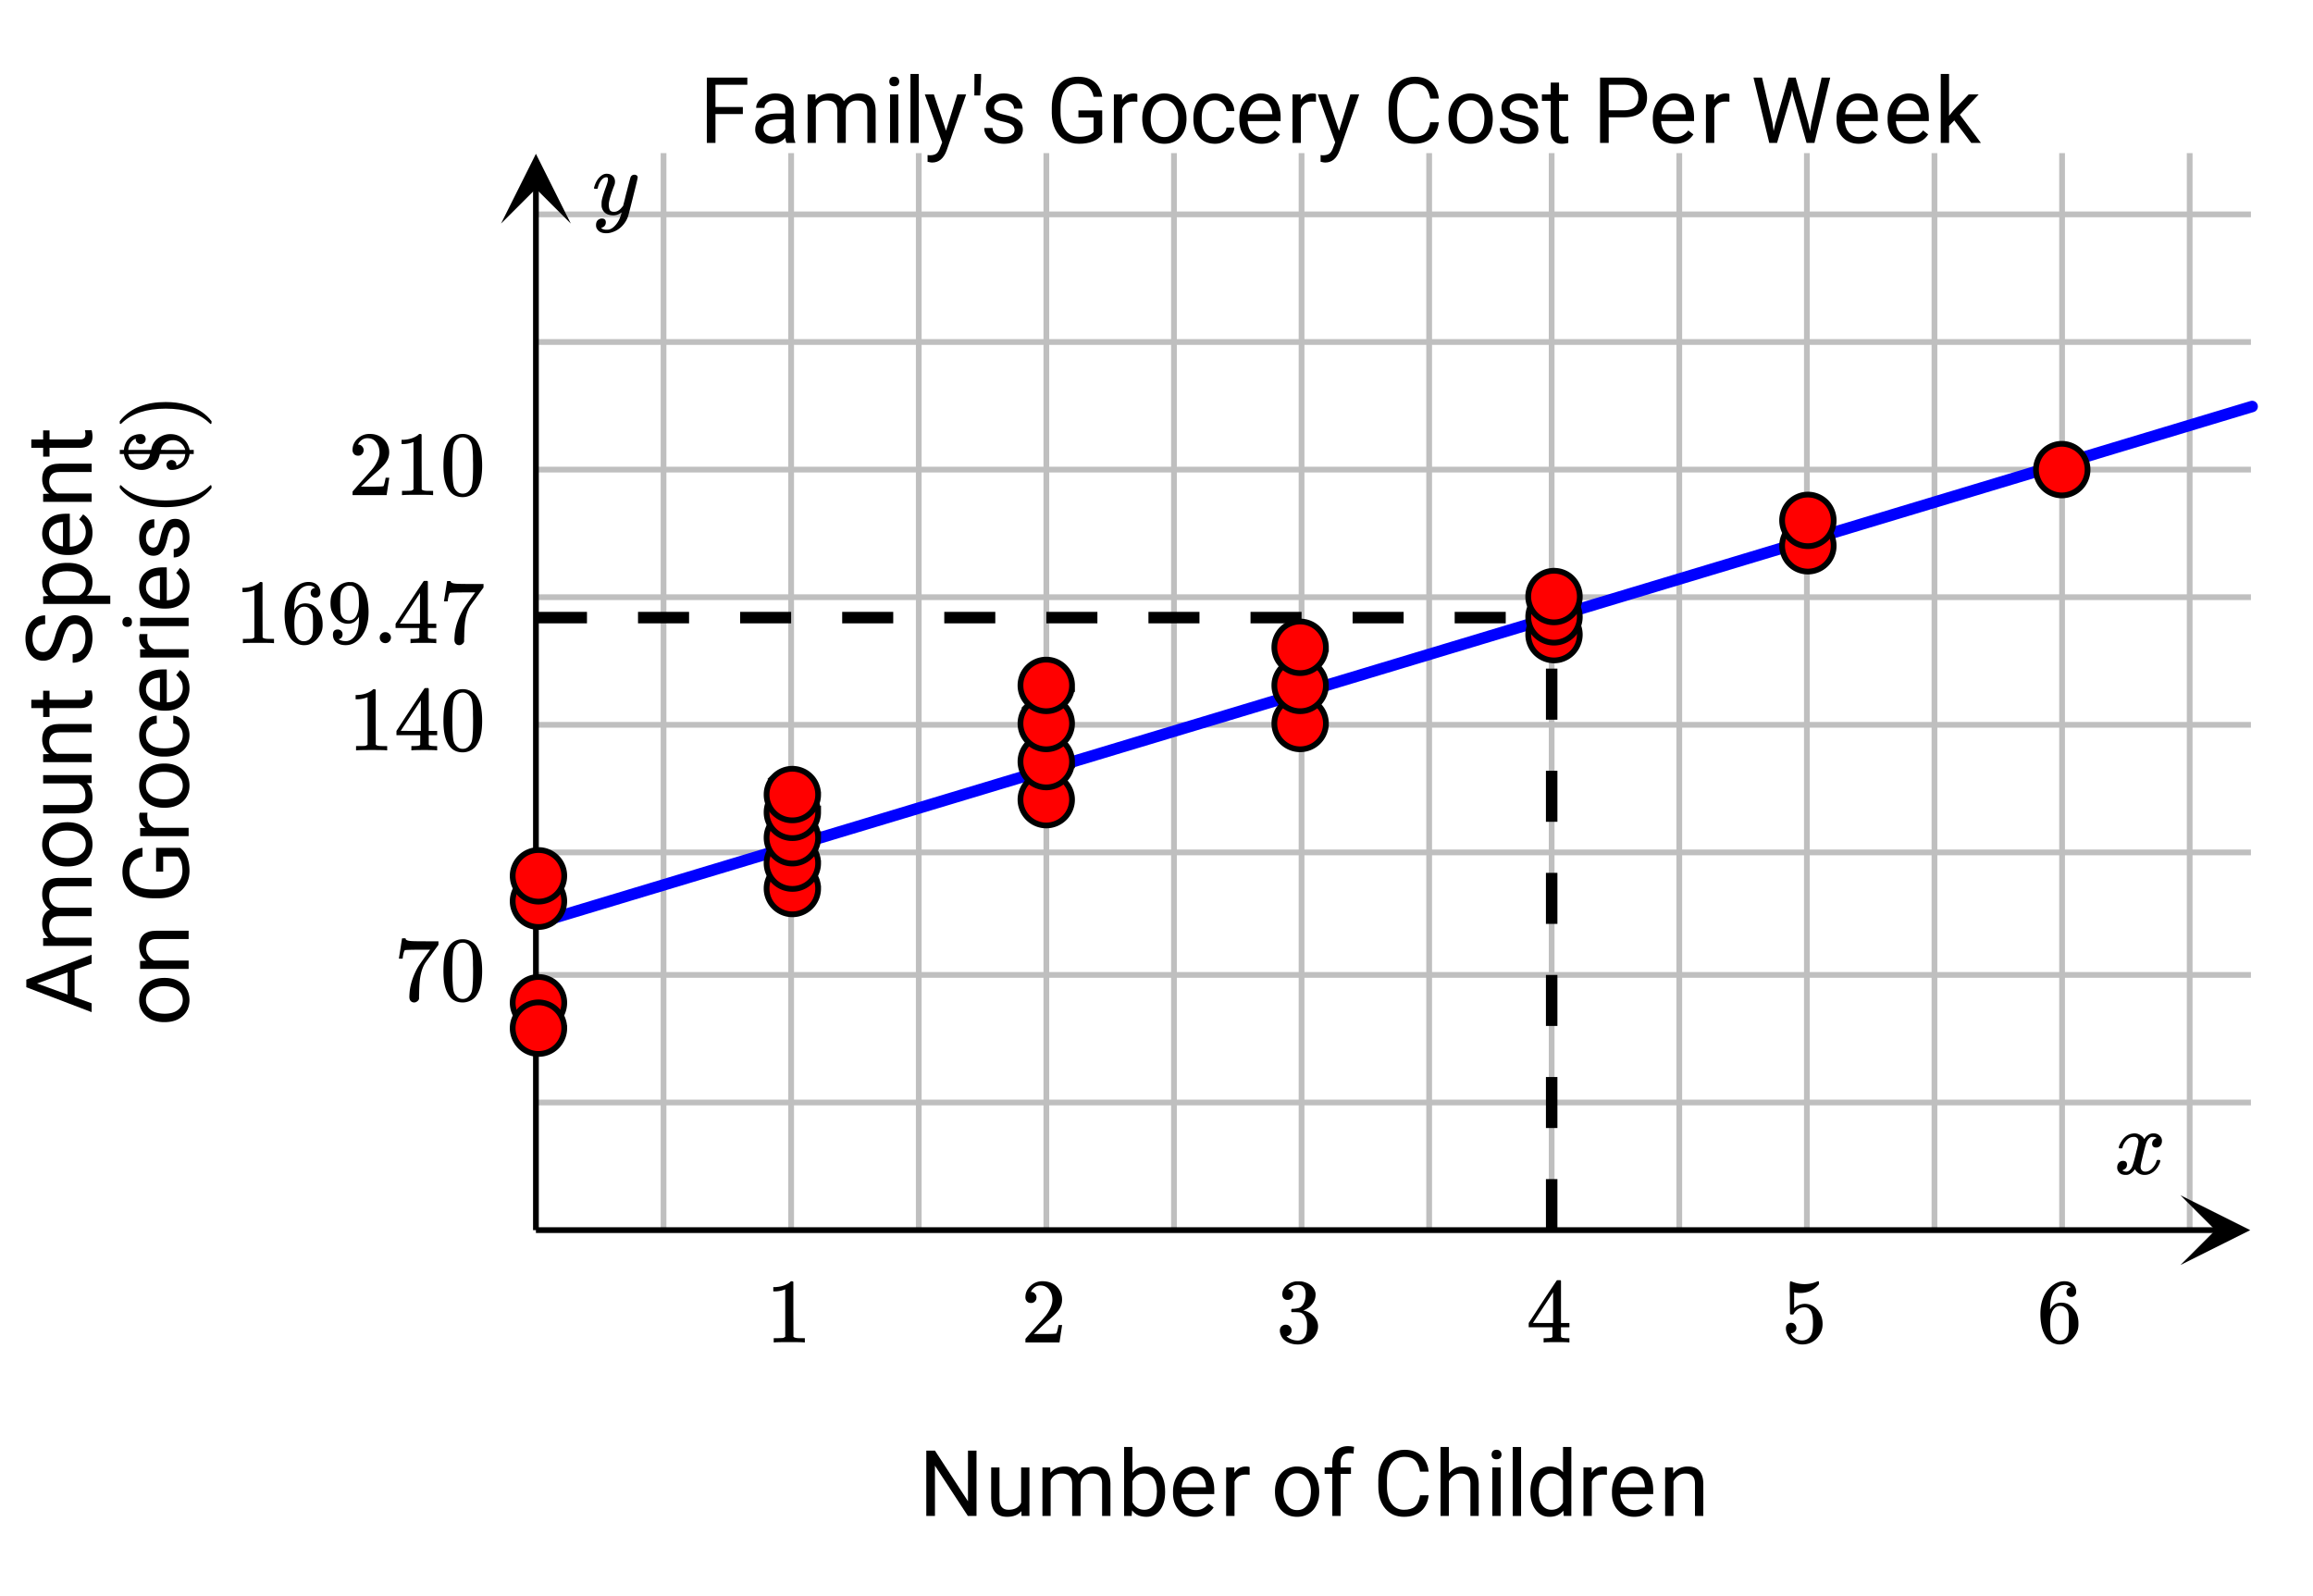 <svg xmlns="http://www.w3.org/2000/svg" xmlns:xlink="http://www.w3.org/1999/xlink" width="452.16" height="312" viewBox="0 0 339.12 234"><defs><symbol overflow="visible" id="e"><path d="M-3.625-.594C-4.32-.594-4.945-.727-5.5-1c-.563-.281-.992-.664-1.297-1.156a3.127 3.127 0 0 1-.453-1.672c0-.969.34-1.75 1.016-2.344.668-.601 1.558-.906 2.671-.906h.079c.699 0 1.324.137 1.875.406.543.262.968.64 1.28 1.14.306.493.454 1.055.454 1.688 0 .969-.332 1.758-1 2.36-.664.593-1.55.89-2.656.89zm.14-1.234c.794 0 1.43-.18 1.907-.547.48-.363.719-.852.719-1.469 0-.613-.239-1.101-.72-1.469-.487-.363-1.171-.546-2.046-.546-.781 0-1.41.187-1.89.562a1.746 1.746 0 0 0-.735 1.469c0 .605.242 1.09.719 1.453.48.367 1.164.547 2.047.547zm0 0"/></symbol><symbol overflow="visible" id="f"><path d="M-7.11-2.078l.891-.031c-.687-.54-1.031-1.25-1.031-2.125 0-1.508.852-2.27 2.547-2.282H0v1.22h-4.703c-.52 0-.899.116-1.14.343-.25.23-.376.59-.376 1.078 0 .398.11.746.328 1.047.211.293.48.523.813.687H0v1.22h-7.11zm0 0"/></symbol><symbol overflow="visible" id="g"><path d="M-1.25-8.188c.46.336.805.793 1.031 1.376.227.574.344 1.246.344 2.015 0 .781-.18 1.477-.547 2.078-.363.606-.883 1.074-1.562 1.406-.676.336-1.457.508-2.344.516h-.828c-1.446 0-2.567-.336-3.36-1.015-.789-.676-1.187-1.625-1.187-2.844 0-1 .258-1.801.765-2.407.512-.613 1.235-.988 2.172-1.125v1.266c-1.27.242-1.906.996-1.906 2.266 0 .843.297 1.484.89 1.922.595.437 1.454.656 2.579.656h.797c1.074 0 1.93-.242 2.562-.735.625-.488.938-1.148.938-1.984 0-.476-.051-.894-.156-1.25a1.876 1.876 0 0 0-.532-.875h-2.14v2.219h-1.032v-3.484zm0 0"/></symbol><symbol overflow="visible" id="h"><path d="M-6.031-4.36a5.74 5.74 0 0 0-.032.594c0 .805.34 1.344 1.016 1.625H0v1.22h-7.11V-2.11l.813-.016c-.633-.395-.953-.96-.953-1.703 0-.227.031-.406.094-.531zm0 0"/></symbol><symbol overflow="visible" id="i"><path d="M-.86-3.781c0-.426-.128-.801-.39-1.125-.27-.332-.602-.516-1-.547V-6.61c.418.03.809.18 1.172.437.367.25.656.594.875 1.031.219.43.328.883.328 1.36 0 .969-.32 1.742-.969 2.312-.644.574-1.523.86-2.64.86h-.22c-.687 0-1.3-.125-1.843-.375a2.926 2.926 0 0 1-1.25-1.094c-.3-.477-.453-1.04-.453-1.688 0-.8.242-1.46.719-1.984.48-.531 1.101-.816 1.86-.86v1.157c-.458.031-.833.21-1.126.531-.3.313-.453.7-.453 1.156 0 .618.227 1.094.672 1.438.45.336 1.09.5 1.922.5h.234c.824 0 1.461-.164 1.906-.5.438-.332.657-.817.657-1.453zm0 0"/></symbol><symbol overflow="visible" id="j"><path d="M.125-3.875c0 .969-.313 1.758-.938 2.36-.632.605-1.484.906-2.546.906h-.22c-.706 0-1.335-.133-1.89-.407-.562-.27-1-.644-1.312-1.125a2.877 2.877 0 0 1-.469-1.578c0-.926.309-1.644.922-2.156.605-.52 1.476-.781 2.61-.781h.515v4.828c.7-.02 1.265-.223 1.703-.61.43-.394.64-.894.64-1.5 0-.425-.085-.789-.265-1.093a2.62 2.62 0 0 0-.703-.782l.578-.75c.918.606 1.375 1.5 1.375 2.688zm-6.375.156c0 .492.184.903.547 1.235.355.336.855.539 1.5.609v-3.563h-.094c-.625.043-1.101.215-1.437.516-.344.293-.516.695-.516 1.203zm0 0"/></symbol><symbol overflow="visible" id="k"><path d="M0-2.25v1.219h-7.11V-2.25zM-9-.922a.741.741 0 0 1-.5-.172c-.133-.125-.203-.304-.203-.547 0-.238.07-.421.203-.546a.716.716 0 0 1 .5-.188c.2 0 .367.063.5.188.125.124.188.308.188.546 0 .243-.063.422-.188.547a.728.728 0 0 1-.5.172zm0 0"/></symbol><symbol overflow="visible" id="l"><path d="M-1.89-5.063c-.32 0-.57.125-.75.375-.188.243-.348.672-.485 1.297-.133.618-.29 1.106-.469 1.47-.187.355-.406.62-.656.796-.258.168-.563.25-.906.25-.582 0-1.078-.242-1.485-.734-.406-.489-.609-1.118-.609-1.891 0-.8.21-1.453.625-1.953.418-.508.95-.766 1.594-.766v1.235c-.332 0-.617.14-.86.421-.238.282-.359.637-.359 1.063 0 .45.102.797.297 1.047a.89.89 0 0 0 .75.375c.293 0 .516-.113.672-.344.148-.238.289-.66.422-1.265.136-.614.296-1.11.484-1.485s.418-.648.688-.828c.261-.188.585-.281.968-.281.637 0 1.149.258 1.532.765.374.512.562 1.172.562 1.985 0 .562-.102 1.062-.297 1.5A2.397 2.397 0 0 1-1.016-1c-.363.25-.754.375-1.171.375v-1.219c.406-.02.73-.18.968-.484.242-.3.36-.703.36-1.203 0-.469-.094-.836-.282-1.11-.187-.28-.437-.421-.75-.421zm0 0"/></symbol><symbol overflow="visible" id="p"><path d="M-2.5-6.406v4.015l2.5.907v1.296l-9.578-3.656v-1.11L0-8.608v1.296zm-1.031 3.64V-6.03l-4.485 1.64zm0 0"/></symbol><symbol overflow="visible" id="q"><path d="M-7.11-2.063l.782-.03c-.613-.52-.922-1.223-.922-2.11 0-1 .383-1.676 1.14-2.031a2.81 2.81 0 0 1-.812-.922c-.219-.383-.328-.836-.328-1.36 0-1.55.828-2.343 2.484-2.375H0v1.22h-4.703c-.5 0-.875.116-1.125.343-.258.23-.39.621-.39 1.172 0 .449.136.824.405 1.125.274.304.637.476 1.094.515H0v1.235h-4.656c-1.04 0-1.563.508-1.563 1.515 0 .793.34 1.34 1.016 1.641H0v1.203h-7.11zm0 0"/></symbol><symbol overflow="visible" id="r"><path d="M-.703-5.313c.555.47.828 1.165.828 2.079 0 .761-.219 1.34-.656 1.734-.438.398-1.086.602-1.953.61H-7.11v-1.22h4.593c1.075 0 1.61-.437 1.61-1.312 0-.937-.344-1.555-1.031-1.86H-7.11V-6.5H0v1.156zm0 0"/></symbol><symbol overflow="visible" id="s"><path d="M-8.844-2.578h1.735v-1.328h.937v1.328h4.406c.293 0 .512-.055.657-.172.136-.113.203-.316.203-.61a2.88 2.88 0 0 0-.078-.578H0c.082.325.125.637.125.938 0 .543-.16.953-.484 1.234-.332.274-.801.407-1.407.407h-4.406v1.296h-.937v-1.296h-1.735zm0 0"/></symbol><symbol overflow="visible" id="t"><path d="M-4.266-3.938c-.312 1.086-.691 1.876-1.14 2.376a2.209 2.209 0 0 1-1.688.734c-.758 0-1.383-.3-1.875-.906-.488-.602-.734-1.383-.734-2.344 0-.664.133-1.254.39-1.766.25-.508.602-.906 1.047-1.187.438-.29.922-.438 1.454-.438v1.282c-.57 0-1.024.183-1.36.546-.332.368-.5.887-.5 1.563 0 .617.14 1.101.422 1.453.273.344.652.516 1.14.516.387 0 .715-.16.985-.485.273-.332.523-.894.75-1.687.219-.801.465-1.426.734-1.875.274-.446.59-.782.954-1 .355-.219.773-.328 1.25-.328.78 0 1.406.304 1.874.906.461.605.688 1.414.688 2.422 0 .668-.125 1.289-.375 1.86-.25.562-.594 1-1.031 1.312a2.558 2.558 0 0 1-1.5.453v-1.266c.586 0 1.043-.21 1.375-.64.336-.426.5-1 .5-1.72 0-.663-.133-1.175-.406-1.53-.27-.352-.641-.532-1.11-.532-.469 0-.828.168-1.078.5-.258.324-.516.918-.766 1.782zm0 0"/></symbol><symbol overflow="visible" id="u"><path d="M-3.484-6.938c1.086 0 1.96.25 2.625.75.656.493.984 1.165.984 2.016 0 .867-.27 1.543-.813 2.031h3.422v1.22h-9.843v-1.11l.78-.063c-.612-.488-.921-1.176-.921-2.062 0-.852.324-1.532.969-2.032.648-.5 1.543-.75 2.687-.75zm-.125 1.22c-.813 0-1.446.171-1.907.515-.468.344-.703.812-.703 1.406 0 .742.328 1.293.985 1.656h3.406c.648-.363.969-.921.969-1.671 0-.583-.227-1.047-.688-1.391-.469-.344-1.156-.516-2.062-.516zm0 0"/></symbol><symbol overflow="visible" id="m"><path d="M3.25-4.484c.07 0 .11.078.11.234v.188l-.313.375C1.567-2.07-.566-1.267-3.36-1.267c-1.102 0-2.11-.129-3.016-.39-1.406-.414-2.54-1.094-3.406-2.032-.051-.062-.11-.132-.172-.218a3.142 3.142 0 0 0-.14-.156v-.188c0-.102.015-.164.046-.188.024-.03.043-.046.063-.046.043 0 .109.046.203.14 1.48 1.399 3.62 2.094 6.422 2.094 2.793 0 4.925-.695 6.406-2.094.094-.093.16-.14.203-.14zm0 0"/></symbol><symbol overflow="visible" id="n"><path d="M-2.516-2.188c.2 0 .371.07.516.204a.698.698 0 0 1 .203.515v.078h.047a.988.988 0 0 0 .328-.156C-.879-1.828-.57-2.313-.5-3l.016-.063H-4.22L-4.234-3v.047c-.008.023-.02.055-.032.094a.288.288 0 0 1-.03.093c-.177.793-.645 1.375-1.407 1.75a2.522 2.522 0 0 1-1.14.282c-.552 0-1.036-.141-1.454-.422a2.59 2.59 0 0 1-.922-1.063c-.101-.187-.191-.457-.265-.812v-.031h-.61v-.61h.61l.015-.187c.117-.727.438-1.297.969-1.704.387-.25.836-.39 1.344-.421.156 0 .258.007.297.015.18.043.32.133.421.266.094.125.141.273.141.437a.74.74 0 0 1-.203.532.74.74 0 0 1-.531.203.68.68 0 0 1-.5-.203.67.67 0 0 1-.219-.516l-.016-.063h-.015c-.614.262-.969.79-1.063 1.579l-.015.062H-5.5l.047-.203c.094-.375.226-.676.39-.906.25-.364.594-.657 1.032-.875.43-.219.875-.328 1.343-.328.649 0 1.211.168 1.688.5.469.336.797.757.984 1.265.094.242.141.407.141.5v.047H.75v.61H.14v.078c-.163.855-.507 1.449-1.03 1.78-.415.282-.91.438-1.485.47-.156 0-.258-.004-.313-.016-.269-.07-.44-.25-.515-.531A.476.476 0 0 1-3.25-1.5c0-.188.078-.348.234-.484a.768.768 0 0 1 .5-.204zm-4.75-.874c-1.05 0-1.578.011-1.578.03 0 .032.031.137.094.313.117.313.309.574.578.781.262.211.57.313.922.313.355 0 .672-.113.953-.344.281-.226.48-.531.594-.906l.016-.094a.311.311 0 0 0 .03-.062v-.031zm3.25-.797c-.02.086-.03.14-.03.171 0 .012.589.016 1.765.016H-.5a1.834 1.834 0 0 0-.625-1 1.712 1.712 0 0 0-1.14-.422c-.438 0-.813.117-1.126.344-.312.23-.52.527-.625.89zm0 0"/></symbol><symbol overflow="visible" id="o"><path d="M-10.094-.813v-.343l.313-.375c1.48-1.614 3.62-2.422 6.422-2.422 1.105 0 2.101.133 2.984.39 1.414.407 2.555 1.086 3.422 2.032.05.062.11.136.172.218.07.075.117.125.14.157V-1c0 .117-.011.188-.03.219-.013.031-.056.047-.126.047-.012-.008-.07-.063-.172-.157-1.449-1.394-3.578-2.093-6.39-2.093-2.82 0-4.957.699-6.407 2.093-.101.094-.16.149-.171.157-.07 0-.126-.024-.157-.079zm0 0"/></symbol><symbol overflow="visible" id="v"><path d="M8.469 0H7.203L2.375-7.375V0H1.109v-9.578h1.266l4.844 7.422v-7.422h1.25zm0 0"/></symbol><symbol overflow="visible" id="w"><path d="M5.313-.703c-.47.555-1.165.828-2.079.828-.761 0-1.34-.219-1.734-.656C1.102-.97.898-1.617.89-2.484V-7.11h1.22v4.593c0 1.075.437 1.61 1.312 1.61.937 0 1.555-.344 1.86-1.031V-7.11H6.5V0H5.344zm0 0"/></symbol><symbol overflow="visible" id="x"><path d="M2.063-7.11l.03.782c.52-.613 1.223-.922 2.11-.922 1 0 1.676.383 2.031 1.14a2.81 2.81 0 0 1 .922-.812c.383-.219.836-.328 1.36-.328 1.55 0 2.343.828 2.375 2.484V0H9.67v-4.703c0-.5-.116-.875-.343-1.125-.23-.258-.621-.39-1.172-.39-.449 0-.824.136-1.125.405-.304.274-.476.637-.515 1.094V0H5.28v-4.656c0-1.04-.508-1.563-1.515-1.563-.793 0-1.34.34-1.641 1.016V0H.922v-7.11zm0 0"/></symbol><symbol overflow="visible" id="y"><path d="M6.938-3.484c0 1.093-.25 1.968-.75 2.625-.493.656-1.157.984-2 .984-.907 0-1.606-.316-2.094-.953L2.03 0H.921v-10.11h1.22v3.782c.488-.613 1.164-.922 2.03-.922.864 0 1.54.328 2.032.984.488.657.734 1.555.734 2.688zM5.734-3.61c0-.832-.164-1.473-.484-1.922-.324-.457-.79-.688-1.39-.688-.805 0-1.376.375-1.72 1.125v3.078c.376.743.954 1.11 1.735 1.11.582 0 1.035-.223 1.36-.672.331-.445.5-1.125.5-2.031zm0 0"/></symbol><symbol overflow="visible" id="z"><path d="M3.875.125c-.969 0-1.758-.313-2.36-.938C.91-1.445.61-2.296.61-3.358v-.22c0-.706.133-1.335.407-1.89.27-.562.644-1 1.125-1.312a2.877 2.877 0 0 1 1.578-.469c.926 0 1.644.309 2.156.922.52.605.781 1.476.781 2.61v.515H1.828c.02.7.223 1.265.61 1.703.394.43.894.64 1.5.64.425 0 .789-.085 1.093-.265.301-.176.563-.41.782-.703l.75.578C5.957-.332 5.063.125 3.874.125zM3.719-6.25c-.492 0-.903.184-1.235.547-.336.355-.539.855-.609 1.5h3.563v-.094c-.043-.625-.215-1.101-.516-1.437-.293-.344-.695-.516-1.203-.516zm0 0"/></symbol><symbol overflow="visible" id="A"><path d="M4.36-6.031a5.74 5.74 0 0 0-.594-.032c-.805 0-1.344.34-1.625 1.016V0H.92v-7.11H2.11l.016.813c.395-.633.96-.953 1.703-.953.227 0 .406.031.531.094zm0 0"/></symbol><symbol overflow="visible" id="C"><path d="M.594-3.625c0-.695.133-1.32.406-1.875.281-.563.664-.992 1.156-1.297a3.127 3.127 0 0 1 1.672-.453c.969 0 1.75.34 2.344 1.016.601.668.906 1.558.906 2.671v.079c0 .699-.137 1.324-.406 1.875-.262.543-.64.968-1.14 1.28-.493.306-1.055.454-1.688.454-.969 0-1.758-.332-2.36-1-.593-.664-.89-1.55-.89-2.656zm1.234.14c0 .794.18 1.43.547 1.907.363.48.852.719 1.469.719.613 0 1.101-.239 1.469-.72.363-.487.546-1.171.546-2.046 0-.781-.187-1.41-.562-1.89a1.746 1.746 0 0 0-1.469-.735 1.74 1.74 0 0 0-1.453.719c-.367.48-.547 1.164-.547 2.047zm0 0"/></symbol><symbol overflow="visible" id="D"><path d="M1.516 0v-6.172H.39v-.937h1.125v-.735c0-.758.203-1.347.609-1.765.414-.414.992-.625 1.734-.625.282 0 .563.039.844.109l-.078.984c-.2-.039-.418-.062-.656-.062-.399 0-.703.117-.922.344-.211.23-.313.562-.313 1v.75H4.25v.937H2.734V0zm0 0"/></symbol><symbol overflow="visible" id="E"><path d="M8.156-3.031C8.04-2.02 7.664-1.238 7.031-.687c-.625.542-1.46.812-2.5.812-1.136 0-2.047-.398-2.734-1.203C1.117-1.891.78-2.977.78-4.344v-.922c0-.882.156-1.664.469-2.343.32-.676.773-1.192 1.36-1.547.581-.364 1.257-.547 2.03-.547 1.008 0 1.82.289 2.438.86.613.562.973 1.343 1.078 2.343H6.891c-.118-.758-.356-1.313-.72-1.656-.366-.344-.874-.516-1.53-.516-.813 0-1.45.305-1.907.906-.46.594-.687 1.438-.687 2.532v.937c0 1.031.219 1.856.656 2.469.438.617 1.047.922 1.828.922.696 0 1.235-.156 1.61-.469.375-.32.625-.875.75-1.656zm0 0"/></symbol><symbol overflow="visible" id="F"><path d="M2.14-6.25c.54-.664 1.239-1 2.094-1 1.508 0 2.27.852 2.282 2.547V0h-1.22v-4.703c0-.52-.116-.899-.343-1.14-.23-.25-.59-.376-1.078-.376-.398 0-.746.11-1.047.328a2.17 2.17 0 0 0-.687.813V0H.92v-10.11h1.22zm0 0"/></symbol><symbol overflow="visible" id="G"><path d="M2.25 0H1.031v-7.11H2.25zM.922-9c0-.195.055-.363.172-.5.125-.133.304-.203.547-.203.238 0 .421.07.546.203a.716.716 0 0 1 .188.5c0 .2-.063.367-.188.5-.124.125-.308.188-.546.188-.243 0-.422-.063-.547-.188A.728.728 0 0 1 .922-9zm0 0"/></symbol><symbol overflow="visible" id="H"><path d="M2.25 0H1.031v-10.11H2.25zm0 0"/></symbol><symbol overflow="visible" id="I"><path d="M.625-3.61c0-1.093.254-1.972.766-2.64.52-.664 1.203-1 2.046-1 .833 0 1.489.29 1.97.86v-3.72h1.218V0h-1.11l-.062-.766c-.492.594-1.168.891-2.031.891-.824 0-1.496-.332-2.016-1C.883-1.551.625-2.438.625-3.531zm1.219.126c0 .812.164 1.449.5 1.906.332.45.789.672 1.375.672.77 0 1.332-.344 1.687-1.031v-3.266C5.04-5.88 4.484-6.22 3.734-6.22c-.593 0-1.058.235-1.39.703-.336.461-.5 1.137-.5 2.032zm0 0"/></symbol><symbol overflow="visible" id="J"><path d="M2.078-7.11l.031.891c.54-.687 1.25-1.031 2.125-1.031 1.508 0 2.27.852 2.282 2.547V0h-1.22v-4.703c0-.52-.116-.899-.343-1.14-.23-.25-.59-.376-1.078-.376-.398 0-.746.11-1.047.328a2.17 2.17 0 0 0-.687.813V0H.92v-7.11zm0 0"/></symbol><symbol overflow="visible" id="U"><path d="M6.39-4.234H2.376V0H1.109v-9.578h5.938v1.047H2.375v3.265h4.016zm0 0"/></symbol><symbol overflow="visible" id="V"><path d="M5.313 0c-.075-.133-.133-.383-.172-.75-.563.586-1.235.875-2.016.875-.71 0-1.29-.195-1.734-.594a1.908 1.908 0 0 1-.672-1.5c0-.738.281-1.312.844-1.718.562-.415 1.351-.626 2.375-.626h1.187v-.562c0-.426-.133-.766-.39-1.016-.25-.25-.626-.375-1.126-.375-.43 0-.793.11-1.093.329-.293.218-.438.484-.438.796H.86c0-.351.125-.695.375-1.03a2.587 2.587 0 0 1 1.032-.782 3.368 3.368 0 0 1 1.421-.297c.82 0 1.461.21 1.922.625.47.406.711.969.735 1.688v3.28c0 .65.082 1.165.25 1.548V0zM3.296-.922c.375 0 .734-.098 1.078-.297.344-.195.594-.457.75-.781v-1.453h-.953c-1.492 0-2.234.437-2.234 1.312 0 .375.125.672.375.891.257.219.585.328.984.328zm0 0"/></symbol><symbol overflow="visible" id="W"><path d="M3.25-1.781L4.906-7.11h1.297l-2.86 8.203c-.437 1.187-1.14 1.781-2.109 1.781L1 2.859l-.453-.093V1.78l.328.032c.414 0 .738-.086.969-.25.226-.168.414-.477.562-.922l.281-.72-2.546-7.03h1.328zm0 0"/></symbol><symbol overflow="visible" id="X"><path d="M1.656-9.375l-.125 2.422h-.86l.016-3.156h.97zm0 0"/></symbol><symbol overflow="visible" id="Y"><path d="M5.063-1.89c0-.32-.125-.57-.375-.75-.243-.188-.672-.348-1.297-.485-.618-.133-1.106-.29-1.47-.469-.355-.187-.62-.406-.796-.656a1.628 1.628 0 0 1-.25-.906c0-.582.242-1.078.734-1.485.489-.406 1.118-.609 1.891-.609.8 0 1.453.21 1.953.625.508.418.766.95.766 1.594H4.984c0-.332-.14-.617-.421-.86-.282-.238-.637-.359-1.063-.359-.45 0-.797.102-1.047.297a.89.89 0 0 0-.375.75c0 .293.113.516.344.672.238.148.66.289 1.265.422.614.136 1.11.296 1.485.484s.648.418.828.688c.188.261.281.585.281.968 0 .637-.258 1.149-.765 1.532-.512.374-1.172.562-1.985.562a3.645 3.645 0 0 1-1.5-.297A2.397 2.397 0 0 1 1-1.016a2.028 2.028 0 0 1-.375-1.171h1.219c.02.406.18.73.484.968.3.242.703.36 1.203.36.469 0 .836-.094 1.11-.282.28-.187.421-.437.421-.75zm0 0"/></symbol><symbol overflow="visible" id="Z"><path d="M8.188-1.25c-.336.46-.793.805-1.376 1.031-.574.227-1.246.344-2.015.344-.781 0-1.477-.18-2.078-.547-.606-.363-1.074-.883-1.406-1.562C.976-2.66.804-3.441.796-4.328v-.828c0-1.446.336-2.567 1.015-3.36.676-.789 1.625-1.187 2.844-1.187 1 0 1.801.258 2.407.765.613.512.988 1.235 1.125 2.172H6.921c-.242-1.27-.996-1.906-2.266-1.906-.843 0-1.484.297-1.922.89-.437.595-.656 1.454-.656 2.579v.797c0 1.074.242 1.93.735 2.562.488.625 1.148.938 1.984.938.476 0 .894-.051 1.25-.156.351-.102.644-.282.875-.532v-2.14H4.703v-1.032h3.484zm0 0"/></symbol><symbol overflow="visible" id="aa"><path d="M3.781-.86c.426 0 .801-.128 1.125-.39.332-.27.516-.602.547-1H6.61c-.03.418-.18.809-.437 1.172-.25.367-.594.656-1.031.875-.43.219-.883.328-1.36.328-.969 0-1.742-.32-2.312-.969-.574-.644-.86-1.523-.86-2.64v-.22c0-.687.125-1.3.375-1.843.258-.539.625-.957 1.094-1.25.477-.3 1.04-.453 1.688-.453.8 0 1.46.242 1.984.719.531.48.816 1.101.86 1.86H5.452a1.619 1.619 0 0 0-.531-1.126c-.313-.3-.7-.453-1.156-.453-.618 0-1.094.227-1.438.672-.336.45-.5 1.09-.5 1.922v.234c0 .824.164 1.461.5 1.906.332.438.817.657 1.453.657zm0 0"/></symbol><symbol overflow="visible" id="ab"><path d="M2.578-8.844v1.735h1.328v.937H2.578v4.406c0 .293.055.512.172.657.113.136.316.203.61.203.132 0 .328-.024.578-.078V0A3.824 3.824 0 0 1 3 .125c-.543 0-.953-.16-1.234-.484-.274-.332-.407-.801-.407-1.407v-4.406H.063v-.937h1.296v-1.735zm0 0"/></symbol><symbol overflow="visible" id="ac"><path d="M2.375-3.75V0H1.109v-9.578h3.532c1.05 0 1.875.273 2.468.812.594.532.891 1.235.891 2.11C8-5.72 7.707-5 7.125-4.5c-.586.5-1.418.75-2.5.75zm0-1.031h2.266c.675 0 1.191-.157 1.546-.469.364-.32.547-.785.547-1.39 0-.563-.183-1.016-.546-1.36-.356-.344-.844-.52-1.47-.531H2.376zm0 0"/></symbol><symbol overflow="visible" id="ad"><path d="M3.172-3.016l.187 1.266.266-1.14 1.906-6.688h1.063l1.843 6.687.266 1.157.203-1.297 1.485-6.547h1.265L9.344 0H8.188l-1.97-6.984-.155-.72-.157.72L3.86 0H2.72L.406-9.578h1.25zm0 0"/></symbol><symbol overflow="visible" id="ae"><path d="M2.906-3.297l-.765.797V0H.92v-10.11h1.22v6.126l.656-.797L5.016-7.11h1.468L3.72-4.141 6.813 0H5.39zm0 0"/></symbol><symbol overflow="visible" id="K"><path d="M.781-3.75C.727-3.8.703-3.848.703-3.89c.031-.239.172-.551.422-.938.414-.633.941-1 1.578-1.094.125-.02.219-.031.281-.031.32 0 .614.086.875.25.258.156.454.355.579.594.113-.145.18-.239.203-.282.332-.375.718-.562 1.156-.562.363 0 .66.11.89.328.227.21.344.465.344.766 0 .28-.078.515-.234.703a.776.776 0 0 1-.625.281c-.18 0-.32-.047-.422-.14a.539.539 0 0 1-.156-.407c0-.406.222-.687.672-.844a.729.729 0 0 0-.157-.093c-.086-.051-.214-.079-.39-.079-.117 0-.2.008-.25.016-.344.149-.594.445-.75.89-.032.075-.168.579-.407 1.516-.23.93-.351 1.45-.359 1.563a1.827 1.827 0 0 0-.047.406c0 .211.063.383.188.516.125.125.289.187.5.187.375 0 .71-.16 1.015-.484.313-.32.52-.676.625-1.063.032-.082.055-.129.079-.14.03-.02.101-.031.218-.031.164 0 .25.039.25.109 0 .012-.008.058-.015.14-.157.563-.477 1.055-.954 1.47-.417.323-.859.484-1.328.484-.625 0-1.101-.282-1.421-.844-.262.406-.594.68-1 .812-.086.02-.204.032-.36.032C1.18.14.816-.047.61-.422a.953.953 0 0 1-.14-.531c0-.27.078-.5.234-.688a.798.798 0 0 1 .625-.28c.383 0 .578.187.578.562 0 .336-.156.574-.468.718a.359.359 0 0 1-.063.047l-.078.031c-.012.012-.024.016-.031.016l-.047.016c0 .023.066.058.203.11a.817.817 0 0 0 .36.077c.32 0 .597-.203.827-.61.102-.163.282-.75.532-1.75.05-.206.109-.437.171-.687.063-.25.11-.441.141-.578.031-.133.05-.219.063-.25.039-.238.062-.41.062-.515 0-.22-.058-.391-.172-.516-.117-.125-.277-.188-.484-.188-.406 0-.762.157-1.063.47a2.462 2.462 0 0 0-.609 1.062c-.023.086-.043.133-.063.14a.752.752 0 0 1-.218.016zm0 0"/></symbol><symbol overflow="visible" id="R"><path d="M6.219-5.813c.125 0 .234.04.328.11.094.062.14.156.14.281 0 .117-.226 1.059-.671 2.828C5.578-.832 5.328.133 5.266.312a3.697 3.697 0 0 1-.704 1.22 3.45 3.45 0 0 1-1.093.874c-.492.239-.95.36-1.375.36-.68 0-1.137-.22-1.375-.657-.094-.125-.14-.304-.14-.53 0-.306.081-.544.25-.72.194-.168.394-.25.593-.25.394 0 .594.188.594.563 0 .332-.157.578-.47.734a.212.212 0 0 0-.077.016.519.519 0 0 1-.063.047c-.011.008-.023.015-.031.015L1.328 2c.031.05.125.11.281.172.145.05.29.078.438.078h.11c.155 0 .269-.012.343-.031.344-.094.664-.324.969-.688.312-.355.547-.781.703-1.281.101-.3.156-.477.156-.531 0-.008-.012-.004-.031.015-.024.012-.047.028-.078.047-.336.239-.703.36-1.11.36-.46 0-.84-.106-1.14-.313-.293-.219-.48-.531-.563-.937a2.932 2.932 0 0 1-.015-.407c0-.218.007-.382.03-.5.063-.382.266-1.046.61-1.984.196-.531.297-.898.297-1.11a.683.683 0 0 0-.031-.25c-.024-.05-.074-.077-.156-.077h-.063c-.21 0-.406.093-.594.28-.293.282-.511.716-.656 1.298 0 0-.008.015-.015.046a.188.188 0 0 1-.032.047l-.015.016H.359C.305-3.8.281-3.836.281-3.86c0-.03.016-.093.047-.187.188-.633.469-1.125.844-1.469.3-.289.617-.437.953-.437.375 0 .672.105.89.312.227.211.344.496.344.86a1.809 1.809 0 0 1-.03.281c0 .055-.071.246-.204.578-.367 1-.586 1.735-.656 2.203a2.02 2.02 0 0 0-.016.297c0 .344.05.61.156.797.114.18.313.266.594.266.207 0 .399-.051.578-.157a1.84 1.84 0 0 0 .422-.328c.094-.101.211-.242.36-.422 0-.007.019-.101.062-.28.05-.177.117-.438.203-.782.082-.352.164-.688.25-1 .344-1.344.531-2.047.563-2.11a.589.589 0 0 1 .578-.375zm0 0"/></symbol><symbol overflow="visible" id="L"><path d="M5.61 0c-.157-.031-.872-.047-2.141-.047C2.207-.047 1.5-.03 1.344 0h-.157v-.625h.344c.52 0 .86-.008 1.016-.031.07-.008.18-.067.328-.172v-6.953a.368.368 0 0 0-.11.031 3.865 3.865 0 0 1-1.39.266h-.25v-.625h.25c.75-.032 1.379-.204 1.89-.516.157-.082.29-.188.407-.313.02-.019.07-.03.156-.03a.36.36 0 0 1 .235.077v4.032l.015 4.03c.133.138.426.204.875.204h.797V0zm0 0"/></symbol><symbol overflow="visible" id="M"><path d="M1.484-5.781c-.25 0-.449-.078-.593-.235a.853.853 0 0 1-.22-.593c0-.645.243-1.196.735-1.657a2.46 2.46 0 0 1 1.766-.703c.77 0 1.406.211 1.906.625.508.418.82.965.938 1.64.02.157.03.306.03.438 0 .524-.155 1.012-.468 1.47-.25.374-.762.89-1.531 1.546-.324.281-.774.7-1.344 1.25l-.797.75 1.032.016c1.406 0 2.156-.024 2.25-.079.03 0 .07-.093.125-.28.039-.095.109-.395.203-.907v-.047h.53v.047L5.673-.047V0h-5v-.25c0-.188.008-.29.031-.313.008-.007.383-.437 1.125-1.28.977-1.083 1.61-1.802 1.89-2.157.602-.813.907-1.563.907-2.25 0-.594-.156-1.086-.469-1.484-.312-.407-.746-.61-1.297-.61-.523 0-.945.235-1.265.703-.024.043-.047.094-.078.157a.274.274 0 0 0-.047.078c0 .011.02.015.062.015a.68.68 0 0 1 .547.25c.145.157.219.34.219.547 0 .23-.078.422-.235.578a.76.76 0 0 1-.578.235zm0 0"/></symbol><symbol overflow="visible" id="N"><path d="M1.703-6.234c-.242 0-.433-.07-.578-.22-.137-.155-.203-.359-.203-.609 0-.507.203-.937.61-1.28a2.602 2.602 0 0 1 1.405-.61h.204c.312 0 .507.008.593.015.29.043.594.137.907.282.582.293.953.715 1.109 1.265.031.086.047.204.047.36 0 .531-.168 1.008-.5 1.422a2.637 2.637 0 0 1-1.234.89c-.043.024-.043.04 0 .047.019.012.066.024.14.031.55.157 1.016.446 1.39.86.376.418.563.89.563 1.422 0 .367-.086.718-.25 1.062-.218.461-.574.84-1.062 1.14-.492.302-1.04.454-1.64.454-.595 0-1.122-.125-1.579-.375-.46-.25-.766-.586-.922-1.016a1.45 1.45 0 0 1-.14-.656c0-.25.082-.453.25-.61a.85.85 0 0 1 .609-.234c.25 0 .453.086.61.25a.79.79 0 0 1 .25.594c0 .21-.063.39-.188.547a.768.768 0 0 1-.469.281l-.094.031c.489.407 1.047.61 1.672.61.5 0 .875-.239 1.125-.719.145-.29.219-.742.219-1.36v-.265c0-.852-.29-1.426-.86-1.719-.136-.05-.406-.082-.812-.093h-.578l-.031-.032c-.024-.031-.032-.101-.032-.218 0-.102.008-.165.032-.188.03-.031.054-.047.078-.047.25 0 .508-.023.781-.078.395-.05.695-.27.906-.656.207-.395.313-.867.313-1.422 0-.582-.164-.973-.485-1.172a1.108 1.108 0 0 0-.625-.188c-.449 0-.843.126-1.187.376a.553.553 0 0 0-.125.078 1.47 1.47 0 0 0-.11.125l-.03.046c.019.012.05.024.093.032.176.011.32.093.438.25A.833.833 0 0 1 2.5-7c0 .21-.074.39-.219.547-.148.148-.34.219-.578.219zm0 0"/></symbol><symbol overflow="visible" id="O"><path d="M6.219 0c-.125-.031-.703-.047-1.735-.047-1.074 0-1.671.016-1.796.047h-.126v-.625h.422c.383-.008.618-.031.704-.063a.286.286 0 0 0 .171-.14V-2.22H.375v-.625l2.031-3.11c1.375-2.081 2.07-3.128 2.094-3.14.02-.02.113-.031.281-.031h.25l.078.094v6.187h1.235v.625H5.109V-.89a.25.25 0 0 0 .079.157c.07.062.328.101.765.109h.39V0zM3.953-2.844v-4.5L1-2.859l1.469.015zm0 0"/></symbol><symbol overflow="visible" id="P"><path d="M1.438-2.875c.218 0 .398.074.546.219a.775.775 0 0 1 .22.562.68.68 0 0 1-.235.516.682.682 0 0 1-.5.219h-.094l.047.062c.125.293.328.531.61.719.28.187.609.281.984.281.632 0 1.093-.27 1.375-.812.164-.332.25-.907.25-1.72 0-.925-.121-1.55-.36-1.874-.23-.29-.515-.438-.86-.438-.698 0-1.23.305-1.593.907a.312.312 0 0 1-.094.125.761.761 0 0 1-.203.015c-.148 0-.23-.023-.25-.078C1.258-4.21 1.25-5 1.25-6.532c0-.269-.008-.585-.016-.952v-.704c0-.5.024-.75.079-.75.019-.019.039-.03.062-.03l.234.077c.582.23 1.18.344 1.797.344.633 0 1.242-.125 1.828-.375a.47.47 0 0 1 .188-.047c.062 0 .094.078.094.235v.187c-.72.867-1.637 1.297-2.75 1.297-.282 0-.54-.023-.766-.078l-.125-.031v2.328c.508-.414 1.035-.625 1.578-.625.164 0 .348.023.547.062.602.157 1.094.5 1.469 1.032.383.53.578 1.152.578 1.859 0 .812-.29 1.515-.86 2.11-.562.593-1.265.89-2.109.89-.562 0-1.043-.156-1.437-.469a1.618 1.618 0 0 1-.438-.453C.93-.945.758-1.344.687-1.813c0-.03-.007-.07-.015-.125v-.14c0-.25.07-.442.219-.578a.745.745 0 0 1 .546-.219zm0 0"/></symbol><symbol overflow="visible" id="Q"><path d="M5.031-8.094c-.199-.195-.48-.312-.843-.344-.625 0-1.153.274-1.579.813-.418.586-.625 1.492-.625 2.719L2-4.844l.094-.187c.375-.532.875-.797 1.5-.797.414 0 .781.086 1.094.25a2.6 2.6 0 0 1 .64.547c.219.242.395.496.531.765.188.438.282.918.282 1.438v.234c0 .211-.024.406-.063.594-.117.523-.398 1.016-.844 1.484-.386.407-.812.66-1.28.766a2.688 2.688 0 0 1-.548.047c-.168 0-.32-.016-.453-.047-.668-.125-1.2-.484-1.594-1.078C.83-1.66.563-2.79.563-4.218c0-.97.171-1.817.515-2.548.344-.726.817-1.289 1.422-1.687a2.692 2.692 0 0 1 1.578-.516c.52 0 .938.14 1.25.422.32.274.484.652.484 1.14 0 .22-.07.4-.203.532-.125.137-.296.203-.515.203a.722.722 0 0 1-.516-.187c-.125-.125-.187-.297-.187-.516 0-.406.21-.645.64-.719zm-.593 3.235c-.262-.32-.586-.485-.97-.485-.335 0-.605.106-.812.313C2.22-4.594 2-3.883 2-2.906c0 .804.05 1.355.156 1.656.094.273.242.5.453.688.22.187.473.28.766.28.457 0 .813-.171 1.063-.515.132-.187.218-.41.25-.672.03-.258.046-.633.046-1.125v-.437c0-.508-.015-.895-.046-1.156a1.452 1.452 0 0 0-.25-.672zm0 0"/></symbol><symbol overflow="visible" id="S"><path d="M.734-6.172C.742-6.192.82-6.68.97-7.64l.219-1.437c0-.02.085-.031.265-.031h.266v.062c0 .086.066.156.203.219.133.062.367.105.703.125.344.023 1.102.031 2.281.031h1.625v.516L5.61-6.891c-.125.188-.277.399-.453.625-.168.23-.297.407-.39.532-.086.125-.137.199-.157.218-.468.73-.75 1.704-.843 2.922-.032.375-.055.883-.063 1.516 0 .125-.008.258-.015.39v.438a.62.62 0 0 1-.266.375.674.674 0 0 1-.438.172.692.692 0 0 1-.53-.219c-.126-.144-.188-.348-.188-.61 0-.132.015-.394.046-.78.133-1.208.551-2.422 1.25-3.641.188-.29.567-.836 1.141-1.64l.61-.845h-1.25c-1.563 0-2.383.028-2.454.079-.043.023-.093.12-.156.296a5.473 5.473 0 0 0-.14.641c-.012.149-.024.23-.032.25v.047H.734zm0 0"/></symbol><symbol overflow="visible" id="T"><path d="M1.297-7.875c.5-.727 1.187-1.094 2.062-1.094.657 0 1.227.227 1.72.672.237.23.444.54.624.922.332.742.5 1.762.5 3.063 0 1.398-.2 2.46-.594 3.187-.25.523-.617.902-1.093 1.14a2.561 2.561 0 0 1-1.157.282c-1.03 0-1.78-.473-2.25-1.422-.386-.727-.578-1.79-.578-3.188 0-.832.051-1.519.156-2.062.114-.54.317-1.04.61-1.5zm3.031-.172a1.273 1.273 0 0 0-.969-.422c-.375 0-.699.14-.968.422-.2.211-.336.465-.407.766-.062.293-.105.804-.125 1.531 0 .055-.007.23-.015.531v.735c0 .867.008 1.464.031 1.796.031.637.082 1.09.156 1.36.07.273.207.508.406.703.239.273.547.406.922.406s.68-.133.922-.406c.196-.195.332-.43.407-.703.07-.27.125-.723.156-1.36.02-.332.031-.93.031-1.796 0-.196-.008-.442-.016-.735v-.531c-.023-.727-.07-1.238-.14-1.531a1.577 1.577 0 0 0-.39-.766zm0 0"/></symbol><symbol overflow="visible" id="af"><path d="M2.328-1.297a.76.76 0 0 1-.14.469.6.6 0 0 1-.376.234l-.046.016c0 .012.03.039.093.078.063.043.11.063.141.063.207.093.469.14.781.14.164 0 .281-.008.344-.031.426-.102.79-.379 1.094-.828.343-.5.515-1.367.515-2.61v-.093l-.062.109c-.367.605-.883.906-1.547.906-.719 0-1.328-.304-1.828-.922a3.351 3.351 0 0 1-.563-.937C.617-5.016.563-5.406.563-5.875c0-.52.066-.945.203-1.281.144-.332.39-.664.734-1a2.658 2.658 0 0 1 1.672-.797l.031-.016h.063c.02 0 .05.008.093.016h.11c.187 0 .316.008.39.015.72.168 1.286.633 1.704 1.391.382.781.578 1.797.578 3.047 0 1.262-.274 2.324-.813 3.188a3.582 3.582 0 0 1-1.14 1.187 2.532 2.532 0 0 1-1.391.422c-.563 0-1.016-.133-1.36-.39C1.095-.364.922-.75.922-1.25S1.156-2 1.625-2c.207 0 .375.063.5.188a.676.676 0 0 1 .203.515zm1.36-7.094a1.782 1.782 0 0 0-.376-.03c-.343 0-.636.124-.874.374a1.4 1.4 0 0 0-.376.703c-.054.274-.078.742-.078 1.407 0 .605.02 1.09.063 1.453.039.343.172.62.39.828.227.21.508.312.844.312h.063c.476-.039.828-.289 1.047-.75.226-.468.343-1.035.343-1.703 0-.695-.039-1.195-.109-1.5A1.602 1.602 0 0 0 4.281-8a1.084 1.084 0 0 0-.593-.39zm0 0"/></symbol><symbol overflow="visible" id="ag"><path d="M1.047-.813c0-.226.078-.414.234-.562a.783.783 0 0 1 .578-.234.79.79 0 0 1 .579.234.74.74 0 0 1 .25.547.784.784 0 0 1-.25.594.767.767 0 0 1-.563.234.8.8 0 0 1-.828-.813zm0 0"/></symbol><clipPath id="a"><path d="M0 0h339v233.484H0zm0 0"/></clipPath><clipPath id="b"><path d="M319.688 175.238H330V186h-10.313zm0 0"/></clipPath><clipPath id="c"><path d="M73.46 22H84v10.781H73.46zm0 0"/></clipPath></defs><g clip-path="url(#a)" fill="#fff"><path d="M0 0h339v234.23H0zm0 0"/><path d="M0 0h339v234.23H0zm0 0"/></g><path d="M97.285 180.351V22.45M115.992 180.351V22.45M134.703 180.351V22.45M153.41 180.351V22.45M172.121 180.351V22.45M190.828 180.351V22.45M209.535 180.351V22.45M227.496 180.351V22.45M246.207 180.351V22.45M264.914 180.351V22.45M283.621 180.351V22.45M302.332 180.351V22.45M321.039 180.351V22.45M78.574 161.64H330.02M78.574 142.934H330.02M78.574 124.973H330.02M78.574 106.266H330.02M78.574 87.555H330.02M78.574 68.848H330.02M78.574 50.14H330.02M78.574 31.43H330.02" fill="none" stroke-width=".842" stroke="gray" stroke-opacity=".502"/><path d="M78.574 180.351h246.332" fill="none" stroke-width=".842" stroke="#000"/><g clip-path="url(#b)"><path d="M319.688 175.238l10.23 5.114-10.23 5.113 5.117-5.113zm0 0"/></g><path d="M78.574 180.351V27.566" fill="none" stroke-width=".842" stroke="#000"/><g clip-path="url(#c)"><path d="M73.46 32.781l5.114-10.23 5.117 10.23-5.117-5.113zm0 0"/></g><path d="M78.95 135.266l1.683-.508 5.062-1.524 1.684-.507 3.375-1.016 1.683-.508 3.375-1.016 1.684-.507 3.375-1.016 1.684-.508 5.062-1.523 1.684-.508 3.375-1.016 1.683-.507 3.375-1.016 1.684-.508 3.375-1.016 1.684-.507 5.062-1.524 1.684-.508 3.375-1.015 1.683-.508 3.375-1.016 1.684-.507 3.375-1.016 1.683-.508 3.375-1.016 1.684-.507 5.062-1.524 1.684-.508 3.375-1.015 1.684-.508 3.375-1.016 1.683-.507 3.375-1.016 1.684-.508 5.062-1.523 1.684-.508 3.375-1.016 1.684-.508 3.375-1.015 1.683-.508 3.375-1.016 1.684-.507 5.062-1.524 1.684-.508 3.375-1.015 1.683-.508 3.375-1.016 1.684-.508 3.375-1.015 1.684-.508 5.062-1.523 1.684-.508 3.375-1.016 1.683-.508 3.375-1.015 1.684-.508 3.375-1.016 1.683-.508 3.375-1.015 1.684-.508 5.063-1.523 1.683-.508 3.375-1.016 1.684-.508 3.375-1.015 1.683-.508 3.375-1.016 1.684-.508 5.062-1.523 1.684-.508 3.375-1.015 1.684-.508 3.375-1.016 1.683-.508 3.375-1.015 1.684-.508 5.062-1.524 1.684-.507 3.375-1.016 1.683-.508 3.375-1.015 1.684-.508 3.375-1.016 1.684-.508 5.062-1.523 1.684-.508 3.375-1.016 1.683-.507 3.375-1.016 1.684-.508 3.375-1.015" fill="none" stroke-width="1.684" stroke-linecap="round" stroke-linejoin="round" stroke="#00f"/><path d="M78.574 89.707h7.485v1.684h-7.485m14.969-1.684h7.484v1.684h-7.484m14.969-1.684h7.48v1.684h-7.48m14.965-1.684h7.484v1.684h-7.484m14.968-1.684h7.48v1.684h-7.48m14.965-1.684h7.485v1.684h-7.485m14.969-1.684h7.48v1.684h-7.48m14.965-1.684h7.484v1.684h-7.484m14.969-1.684h7.48v1.684h-7.48m14.964-1.684h7.485v1.684h-7.485M226.656 180.352v-7.485h1.684v7.485m-1.684-14.97v-7.48h1.684v7.48m-1.684-14.964v-7.484h1.684v7.484m-1.684-14.969v-7.48h1.684v7.48m-1.684-14.965V113h1.684v7.484m-1.684-14.968V98.03h1.684v7.485"/><path d="M82.727 147.02a3.754 3.754 0 0 1-1.106 2.671 3.754 3.754 0 0 1-2.672 1.105 3.738 3.738 0 0 1-2.672-1.105 3.718 3.718 0 0 1-.82-1.226 3.758 3.758 0 0 1 0-2.89c.191-.466.465-.876.82-1.227a3.678 3.678 0 0 1 1.227-.82 3.758 3.758 0 0 1 2.89 0c.465.19.872.464 1.227.82.356.351.629.761.82 1.226.192.461.286.942.286 1.445zm0 0" fill="red" stroke-width=".842" stroke="#000"/><path d="M82.727 150.742a3.754 3.754 0 0 1-1.106 2.672 3.754 3.754 0 0 1-2.672 1.105c-.504 0-.984-.093-1.445-.285a3.738 3.738 0 0 1-1.227-.82 3.758 3.758 0 0 1-.82-1.227 3.758 3.758 0 0 1 0-2.894c.191-.461.465-.871.82-1.223a3.678 3.678 0 0 1 1.227-.82 3.758 3.758 0 0 1 2.89 0c.465.191.872.465 1.227.82a3.76 3.76 0 0 1 1.105 2.672zm0 0M82.727 132.129c0 .5-.094.984-.286 1.445a3.718 3.718 0 0 1-.82 1.227 3.718 3.718 0 0 1-1.227.82 3.758 3.758 0 0 1-2.89 0 3.678 3.678 0 0 1-1.227-.82 3.718 3.718 0 0 1-.82-1.227 3.744 3.744 0 0 1 0-2.89c.191-.465.465-.872.82-1.227a3.678 3.678 0 0 1 1.227-.82c.46-.192.941-.285 1.445-.285a3.754 3.754 0 0 1 2.672 1.105c.356.355.629.762.82 1.227.192.46.286.945.286 1.445zm0 0" fill="red" stroke-width=".842" stroke="#000"/><path d="M82.727 128.406c0 .5-.094.985-.286 1.446a3.678 3.678 0 0 1-.82 1.226 3.718 3.718 0 0 1-1.227.82 3.758 3.758 0 0 1-2.89 0 3.678 3.678 0 0 1-1.227-.82 3.678 3.678 0 0 1-.82-1.226 3.744 3.744 0 0 1 0-2.891c.191-.465.465-.871.82-1.227a3.678 3.678 0 0 1 1.227-.82c.46-.191.941-.285 1.445-.285a3.754 3.754 0 0 1 2.672 1.105c.356.356.629.762.82 1.227.192.46.286.945.286 1.445zm0 0M119.95 130.27a3.754 3.754 0 0 1-1.106 2.671 3.768 3.768 0 0 1-1.227.817c-.46.195-.945.289-1.445.289-.5 0-.985-.094-1.445-.29a3.768 3.768 0 0 1-2.333-3.488 3.688 3.688 0 0 1 .286-1.449c.191-.46.464-.87.82-1.222a3.718 3.718 0 0 1 1.227-.82 3.744 3.744 0 0 1 2.89 0c.465.19.871.464 1.227.82.355.351.629.761.82 1.222.191.465.285.946.285 1.45zm0 0" fill="red" stroke-width=".842" stroke="#000"/><path d="M119.95 126.547a3.754 3.754 0 0 1-1.106 2.672 3.779 3.779 0 0 1-1.227.82 3.74 3.74 0 0 1-1.445.285c-.5 0-.985-.094-1.445-.285a3.779 3.779 0 0 1-2.047-2.047 3.683 3.683 0 0 1-.286-1.445 3.688 3.688 0 0 1 .286-1.45c.191-.46.464-.87.82-1.222a3.718 3.718 0 0 1 1.227-.82 3.744 3.744 0 0 1 2.89 0c.465.191.871.464 1.227.82a3.76 3.76 0 0 1 1.105 2.672zm0 0" fill="red" stroke-width=".842" stroke="#000"/><path d="M119.95 122.824c0 .5-.095.985-.286 1.445a3.718 3.718 0 0 1-.82 1.227 3.718 3.718 0 0 1-1.227.82 3.74 3.74 0 0 1-1.445.286c-.5 0-.985-.094-1.445-.286a3.718 3.718 0 0 1-1.227-.82 3.718 3.718 0 0 1-.82-1.227 3.67 3.67 0 0 1-.286-1.445 3.67 3.67 0 0 1 .286-1.445c.191-.465.464-.875.82-1.227a3.718 3.718 0 0 1 1.227-.82 3.744 3.744 0 0 1 2.89 0c.465.191.871.465 1.227.82.355.352.629.762.82 1.227.191.46.285.945.285 1.445zm0 0" fill="red" stroke-width=".842" stroke="#000"/><path d="M119.95 119.102c0 .5-.095.984-.286 1.445a3.718 3.718 0 0 1-.82 1.226 3.718 3.718 0 0 1-1.227.82 3.74 3.74 0 0 1-1.445.286c-.5 0-.985-.094-1.445-.285a3.718 3.718 0 0 1-1.227-.82 3.718 3.718 0 0 1-.82-1.227 3.67 3.67 0 0 1-.286-1.445 3.67 3.67 0 0 1 .286-1.446c.191-.465.464-.87.82-1.226a3.718 3.718 0 0 1 1.227-.82 3.744 3.744 0 0 1 2.89 0c.465.19.871.464 1.227.82.355.355.629.761.82 1.226.191.461.285.946.285 1.446zm0 0" fill="red" stroke-width=".842" stroke="#000"/><path d="M119.95 116.496c0 .5-.095.984-.286 1.445a3.718 3.718 0 0 1-.82 1.227 3.718 3.718 0 0 1-1.227.82 3.74 3.74 0 0 1-1.445.285c-.5 0-.985-.093-1.445-.285a3.718 3.718 0 0 1-1.227-.82 3.718 3.718 0 0 1-.82-1.227 3.67 3.67 0 0 1-.286-1.445 3.67 3.67 0 0 1 .286-1.445c.191-.465.464-.875.82-1.227a3.718 3.718 0 0 1 1.227-.82 3.744 3.744 0 0 1 2.89 0c.465.191.871.465 1.227.82.355.352.629.762.82 1.227.191.46.285.945.285 1.445zm0 0M157.176 117.238c0 .504-.098.985-.29 1.45a3.758 3.758 0 0 1-2.046 2.042 3.744 3.744 0 0 1-2.89 0 3.768 3.768 0 0 1-2.333-3.492 3.754 3.754 0 0 1 1.106-2.672 3.768 3.768 0 0 1 1.226-.816 3.744 3.744 0 0 1 2.89 0 3.758 3.758 0 0 1 2.047 2.043c.192.465.29.945.29 1.445zm0 0" fill="red" stroke-width=".842" stroke="#000"/><path d="M157.176 111.656c0 .5-.098.985-.29 1.446a3.718 3.718 0 0 1-.82 1.226 3.678 3.678 0 0 1-1.226.82 3.744 3.744 0 0 1-2.89 0 3.718 3.718 0 0 1-1.227-.82 3.718 3.718 0 0 1-.82-1.226 3.74 3.74 0 0 1-.286-1.446c0-.5.094-.984.285-1.445.192-.465.465-.871.82-1.227a3.718 3.718 0 0 1 1.227-.82 3.74 3.74 0 0 1 1.445-.285c.5 0 .985.094 1.446.285.465.191.875.465 1.226.82.356.356.63.762.82 1.227.192.46.29.945.29 1.445zm0 0" fill="red" stroke-width=".842" stroke="#000"/><path d="M157.176 106.074c0 .5-.098.98-.29 1.445a3.758 3.758 0 0 1-2.046 2.043c-.461.196-.946.29-1.446.29s-.984-.094-1.445-.29a3.768 3.768 0 0 1-2.332-3.488c0-.504.094-.984.285-1.449.192-.461.465-.871.82-1.223a3.718 3.718 0 0 1 1.227-.82 3.744 3.744 0 0 1 2.89 0c.466.191.876.465 1.227.82a3.763 3.763 0 0 1 1.11 2.672zm0 0" fill="red" stroke-width=".842" stroke="#000"/><path d="M157.176 100.488a3.763 3.763 0 0 1-1.11 2.672 3.678 3.678 0 0 1-1.226.82 3.744 3.744 0 0 1-2.89 0 3.718 3.718 0 0 1-1.227-.82 3.702 3.702 0 0 1-.82-1.223 3.76 3.76 0 0 1-.286-1.449 3.754 3.754 0 0 1 1.106-2.672 3.779 3.779 0 0 1 1.226-.82 3.74 3.74 0 0 1 1.445-.285c.5 0 .985.094 1.446.285.465.195.875.465 1.226.82.356.356.63.766.82 1.227.192.465.29.945.29 1.445zm0 0M194.398 106.074c0 .5-.097.98-.289 1.445-.191.461-.465.872-.82 1.227a3.751 3.751 0 0 1-1.223.816c-.465.196-.945.29-1.449.29-.5 0-.98-.094-1.445-.29a3.81 3.81 0 0 1-1.227-.816 3.754 3.754 0 0 1-1.105-2.672c0-.504.094-.984.285-1.449.195-.461.465-.871.82-1.223a3.758 3.758 0 0 1 1.227-.82 3.758 3.758 0 0 1 2.894 0c.461.191.871.465 1.223.82a3.763 3.763 0 0 1 1.11 2.672zm0 0" fill="red" stroke-width=".842" stroke="#000"/><path d="M194.398 100.488a3.763 3.763 0 0 1-1.109 2.672 3.763 3.763 0 0 1-4.117.82 3.758 3.758 0 0 1-1.227-.82 3.762 3.762 0 0 1-.82-1.223 3.76 3.76 0 0 1-.285-1.449 3.754 3.754 0 0 1 1.105-2.672 3.754 3.754 0 0 1 2.672-1.105c.504 0 .984.094 1.45.285.46.195.87.465 1.222.82.355.356.629.766.82 1.227.192.465.29.945.29 1.445zm0 0" fill="red" stroke-width=".842" stroke="#000"/><path d="M194.398 94.906c0 .5-.097.985-.289 1.446a3.718 3.718 0 0 1-.82 1.226 3.702 3.702 0 0 1-1.223.82 3.76 3.76 0 0 1-1.449.286 3.754 3.754 0 0 1-2.672-1.106 3.779 3.779 0 0 1-.82-1.226 3.74 3.74 0 0 1-.285-1.446c0-.5.094-.984.285-1.445a3.779 3.779 0 0 1 2.047-2.047 3.758 3.758 0 0 1 2.894 0c.461.191.871.465 1.223.82.355.356.629.762.82 1.227.192.46.29.945.29 1.445zm0 0M231.621 93.043a3.81 3.81 0 0 1-1.105 2.676 3.81 3.81 0 0 1-2.676 1.105 3.81 3.81 0 0 1-2.672-1.105 3.81 3.81 0 0 1-1.106-2.676 3.81 3.81 0 0 1 1.105-2.672 3.81 3.81 0 0 1 2.673-1.105 3.81 3.81 0 0 1 2.676 1.105 3.81 3.81 0 0 1 1.105 2.672zm0 0" fill="red" stroke-width=".842" stroke="#000"/><path d="M231.621 90.437a3.81 3.81 0 0 1-1.105 2.676 3.81 3.81 0 0 1-2.676 1.106 3.81 3.81 0 0 1-2.672-1.105 3.81 3.81 0 0 1-1.106-2.677 3.81 3.81 0 0 1 1.105-2.672 3.81 3.81 0 0 1 2.673-1.105 3.81 3.81 0 0 1 2.676 1.105 3.81 3.81 0 0 1 1.105 2.672zm0 0" fill="red" stroke-width=".842" stroke="#000"/><path d="M231.621 87.46c0 .5-.098.985-.29 1.446a3.768 3.768 0 0 1-3.491 2.336c-.5 0-.98-.098-1.446-.289a3.758 3.758 0 0 1-2.043-2.047 3.744 3.744 0 0 1 0-2.89 3.768 3.768 0 0 1 3.489-2.332 3.76 3.76 0 0 1 3.492 2.332c.191.46.289.945.289 1.445zm0 0M268.844 80.016c0 .503-.094.984-.29 1.445a3.758 3.758 0 0 1-2.043 2.047 3.758 3.758 0 0 1-2.894 0 3.702 3.702 0 0 1-1.223-.82 3.678 3.678 0 0 1-.82-1.227 3.758 3.758 0 0 1 0-2.89c.192-.466.465-.872.82-1.227a3.762 3.762 0 0 1 1.223-.82 3.76 3.76 0 0 1 1.45-.286 3.754 3.754 0 0 1 2.671 1.106c.352.355.625.761.817 1.226.195.465.289.946.289 1.446zm0 0" fill="red" stroke-width=".842" stroke="#000"/><path d="M268.844 76.293c0 .504-.094.984-.29 1.45-.19.46-.464.87-.816 1.222a3.758 3.758 0 0 1-1.226.82 3.758 3.758 0 0 1-2.895 0 3.702 3.702 0 0 1-1.223-.82 3.763 3.763 0 0 1-.82-4.117c.192-.461.465-.871.82-1.227a3.751 3.751 0 0 1 1.223-.816c.465-.196.945-.29 1.45-.29.5 0 .98.094 1.445.29.46.191.87.465 1.226.816a3.81 3.81 0 0 1 1.106 2.672zm0 0M306.066 68.852a3.754 3.754 0 0 1-1.105 2.671 3.768 3.768 0 0 1-1.227.817 3.744 3.744 0 0 1-2.89 0 3.758 3.758 0 0 1-2.047-2.043 3.758 3.758 0 0 1 0-2.895 3.758 3.758 0 0 1 2.047-2.043 3.744 3.744 0 0 1 2.89 0 3.768 3.768 0 0 1 2.332 3.493zm0 0" fill="red" stroke-width=".842" stroke="#000"/><use xlink:href="#d" x="27.654" y="153.446"/><use xlink:href="#e" x="27.654" y="150.452"/><use xlink:href="#f" x="27.654" y="142.969"/><use xlink:href="#d" x="27.654" y="135.485"/><use xlink:href="#g" x="27.654" y="132.492"/><use xlink:href="#h" x="27.654" y="123.512"/><use xlink:href="#e" x="27.654" y="119.022"/><use xlink:href="#i" x="27.654" y="111.538"/><use xlink:href="#j" x="27.654" y="104.803"/><use xlink:href="#h" x="27.654" y="97.32"/><use xlink:href="#k" x="27.654" y="92.83"/><use xlink:href="#j" x="27.654" y="89.836"/><use xlink:href="#l" x="27.654" y="82.353"/><use xlink:href="#m" x="27.654" y="75.618"/><use xlink:href="#n" x="27.654" y="69.631"/><use xlink:href="#o" x="27.654" y="62.896"/><use xlink:href="#p" x="13.435" y="148.581"/><use xlink:href="#q" x="13.435" y="139.601"/><use xlink:href="#e" x="13.435" y="127.628"/><use xlink:href="#r" x="13.435" y="120.144"/><use xlink:href="#f" x="13.435" y="112.661"/><use xlink:href="#s" x="13.435" y="105.177"/><use xlink:href="#d" x="13.435" y="100.687"/><use xlink:href="#t" x="13.435" y="97.694"/><use xlink:href="#u" x="13.435" y="89.462"/><use xlink:href="#j" x="13.435" y="81.979"/><use xlink:href="#f" x="13.435" y="74.495"/><use xlink:href="#s" x="13.435" y="67.012"/><use xlink:href="#v" x="134.702" y="222.258"/><use xlink:href="#w" x="144.43" y="222.258"/><use xlink:href="#x" x="151.914" y="222.258"/><use xlink:href="#y" x="163.887" y="222.258"/><use xlink:href="#z" x="171.371" y="222.258"/><use xlink:href="#A" x="178.854" y="222.258"/><use xlink:href="#B" x="183.344" y="222.258"/><use xlink:href="#C" x="186.338" y="222.258"/><use xlink:href="#D" x="193.821" y="222.258"/><use xlink:href="#B" x="198.311" y="222.258"/><use xlink:href="#E" x="201.305" y="222.258"/><use xlink:href="#F" x="210.285" y="222.258"/><use xlink:href="#G" x="217.768" y="222.258"/><use xlink:href="#H" x="220.762" y="222.258"/><use xlink:href="#I" x="223.755" y="222.258"/><use xlink:href="#A" x="231.238" y="222.258"/><use xlink:href="#z" x="235.728" y="222.258"/><use xlink:href="#J" x="243.212" y="222.258"/><use xlink:href="#K" x="309.943" y="172.119"/><use xlink:href="#L" x="112.252" y="196.815"/><use xlink:href="#M" x="149.669" y="196.815"/><use xlink:href="#N" x="187.086" y="196.815"/><use xlink:href="#O" x="223.755" y="196.815"/><use xlink:href="#P" x="261.172" y="196.815"/><use xlink:href="#Q" x="298.589" y="196.815"/><use xlink:href="#R" x="86.808" y="31.43"/><use xlink:href="#S" x="57.751" y="146.675"/><use xlink:href="#T" x="64.486" y="146.675"/><use xlink:href="#L" x="51.016" y="110.007"/><use xlink:href="#O" x="57.751" y="110.007"/><use xlink:href="#T" x="64.486" y="110.007"/><use xlink:href="#M" x="51.016" y="72.589"/><use xlink:href="#L" x="57.751" y="72.589"/><use xlink:href="#T" x="64.486" y="72.589"/><use xlink:href="#U" x="102.523" y="20.954"/><use xlink:href="#V" x="110.007" y="20.954"/><use xlink:href="#x" x="117.49" y="20.954"/><use xlink:href="#G" x="129.464" y="20.954"/><use xlink:href="#H" x="132.457" y="20.954"/><use xlink:href="#W" x="135.45" y="20.954"/><use xlink:href="#X" x="142.185" y="20.954"/><use xlink:href="#Y" x="143.682" y="20.954"/><use xlink:href="#B" x="150.417" y="20.954"/><use xlink:href="#Z" x="153.411" y="20.954"/><use xlink:href="#A" x="162.391" y="20.954"/><use xlink:href="#C" x="166.881" y="20.954"/><use xlink:href="#aa" x="174.364" y="20.954"/><use xlink:href="#z" x="181.099" y="20.954"/><use xlink:href="#A" x="188.583" y="20.954"/><use xlink:href="#W" x="193.073" y="20.954"/><use xlink:href="#B" x="199.808" y="20.954"/><use xlink:href="#E" x="202.801" y="20.954"/><use xlink:href="#C" x="211.781" y="20.954"/><use xlink:href="#Y" x="219.265" y="20.954"/><use xlink:href="#ab" x="226" y="20.954"/><use xlink:href="#B" x="230.49" y="20.954"/><use xlink:href="#ac" x="233.483" y="20.954"/><use xlink:href="#z" x="241.715" y="20.954"/><use xlink:href="#A" x="249.199" y="20.954"/><use xlink:href="#B" x="253.689" y="20.954"/><use xlink:href="#ad" x="256.682" y="20.954"/><use xlink:href="#z" x="268.656" y="20.954"/><use xlink:href="#z" x="276.139" y="20.954"/><use xlink:href="#ae" x="283.622" y="20.954"/><use xlink:href="#L" x="34.424" y="94.291"/><use xlink:href="#Q" x="41.159" y="94.291"/><use xlink:href="#af" x="47.894" y="94.291"/><use xlink:href="#ag" x="54.629" y="94.291"/><use xlink:href="#O" x="57.623" y="94.291"/><use xlink:href="#S" x="64.358" y="94.291"/></svg>